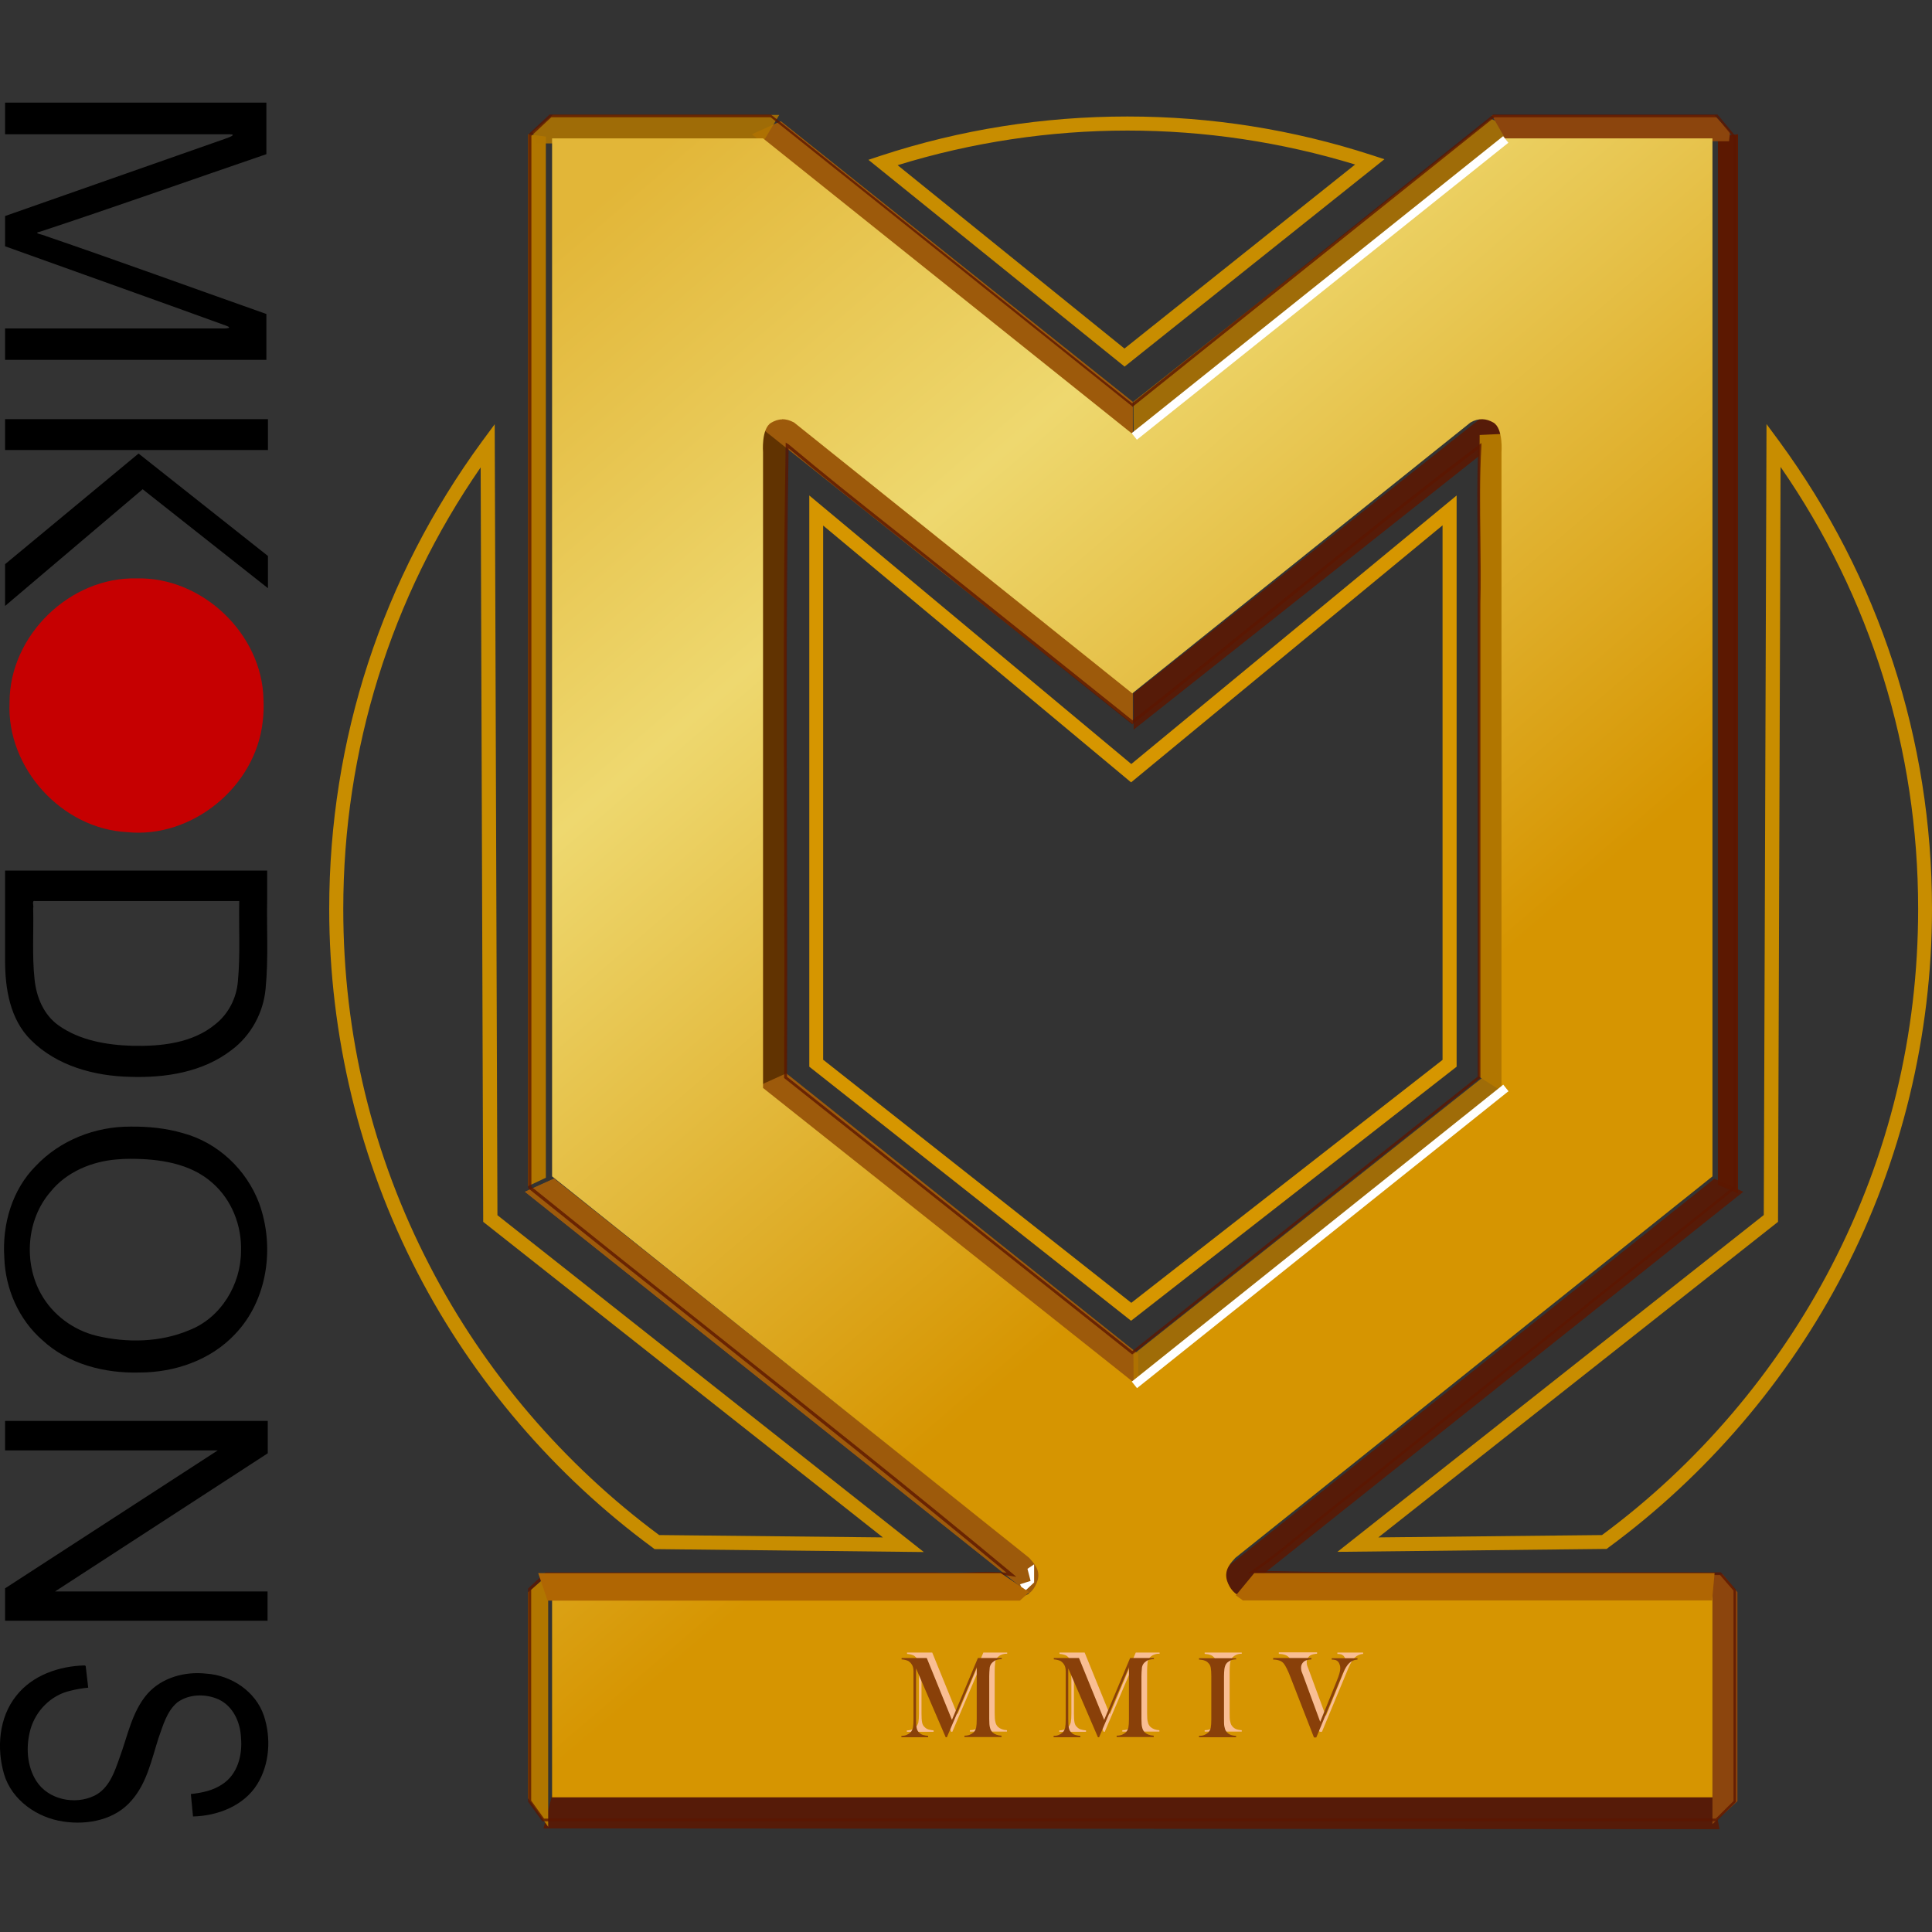 <?xml version="1.0" encoding="utf-8"?>
<svg xmlns="http://www.w3.org/2000/svg" height="99" viewBox="0 0 99 99" width="99">
  <rect x="0" y="0" width="99" height="99" fill="#333333" stroke="none"/>
  <defs>
    <style>.ay,.az,.ba,.bb,.bc,.bd,.be,.bf,.bg,.bh,.bi,.bj,.bk,.bl,.bm,.bn,.bo,.bp,.bq{stroke-width:0px;}.ay,.bg{fill:#b17600;}.az{fill:#8c450d;}.ba{fill:#b27600;opacity:.85;}.bb{fill:#f9be93;}.bc{fill:#5c1801;}.bd{fill:#c60001;}.be{fill:url(#w);}.be,.bn{fill-rule:evenodd;}.bf{fill:#9d5a0b;}.bg{opacity:.86;}.bh{fill:#000;}.bi{fill:#5b1500;}.bj{fill:#894009;}.br{opacity:.79;}.bk{fill:#5c1701;opacity:.85;}.bl{fill:#613301;}.bm{fill:#d69600;}.bn,.bq{fill:#fff;}.bo{fill:#c88d00;}.bp{fill:#b06603;}.bs{opacity:0;}</style>
    <linearGradient gradientTransform="translate(-926.04 13465.33) scale(1 -1)" gradientUnits="userSpaceOnUse" id="w" x1="953.07" x2="991.83" y1="13451.85" y2="13406.67">
      <stop offset="0" stop-color="#e2b638"/>
      <stop offset=".39" stop-color="#eed86f"/>
      <stop offset="1" stop-color="#d69501"/>
    </linearGradient>
  </defs>
  <g id="a">
    <g class="bs">
      <rect class="bq" height="99" width="99" x="0" y="-.05"/>
    </g>
  </g>
  <g id="b">
    <g id="d">
      <polygon class="bk" id="e" points="28.29 91.99 87.78 91.99 88.11 93.73 27.85 93.69 28.29 91.99"/>
      <path class="az" d="M87.75,80.66v12.81s1.28-1.17,1.28-1.17v-10.71l-.75-.91h-.53Z" id="f"/>
      <path class="bf" d="M28.38,60.4l-1.48.67,37.55,29.91,1-1.04-37.07-29.55Z" id="g"/>
      <path class="ay" d="M27.06,6.88l.91.12v53.35s-.91.43-.91.43V6.88Z" id="h"/>
      <path class="bc" d="M89.06,6.88l-1.03.12v53.71s1.03.43,1.03.43V6.88Z" id="i"/>
      <path class="bf" d="M40.01,6.21l-1.48.67,19.52,15.55v-1.84s-18.04-14.38-18.04-14.38Z" id="j"/>
      <polygon class="ba" id="k" points="76.38 6.08 77.88 6.76 58.09 22.43 58.08 20.58 76.38 6.08"/>
      <polygon class="bk" id="l" points="76.38 21.03 77.88 21.71 58.09 37.39 58.08 35.53 76.38 21.03"/>
      <path class="ay" d="M77.29,22.22l-1.47.07-.04,32.88,1.52.97-.02-33.93Z" id="m"/>
      <path class="bl" d="M38.98,21.67l1.28.08.03,33.42-1.32.98V21.67Z" id="n"/>
      <path class="ay" d="M28.09,80.7l-1.03.89v10.56l1.03,1.46v-12.91Z" id="o"/>
      <polygon class="bk" id="p" points="87.85 60.4 89.33 61.07 51.77 90.98 50.78 89.95 87.85 60.4"/>
      <path class="bf" d="M40.29,55l-1.48.67,19.52,15.55v-1.84s-18.04-14.38-18.04-14.38Z" id="q"/>
      <path class="bf" d="M28.38,60.4l-1.48.67,37.55,29.91,1-1.04-37.07-29.55Z" id="r"/>
      <polygon class="bg" id="s" points="28.32 5.89 27.29 6.76 27.49 7.35 39.06 7.34 39.93 5.89 28.32 5.89"/>
      <path class="az" d="M76.44,5.9l.77,1.34h11.39s.05-.48.05-.48l-.8-.86h-11.4Z" id="t"/>
      <polygon class="ba" id="u" points="76.38 54.89 77.88 55.57 58.09 71.25 58.08 69.4 76.38 54.89"/>
      <path class="bf" d="M40.01,20.88l-1.48.67,19.52,15.55v-1.84s-18.04-14.38-18.04-14.38Z" id="v"/>
      <path class="be" d="M28.29,7.09v53.19l24.45,19.55c.18.22.61.59.42,1.18-.12.36-.4.77-.8.77h-24.07v10.32h59.46v-10.32h-24.07c-.4,0-.68-.41-.8-.77-.19-.59.24-.97.42-1.18l24.45-19.55V7.09h-10.81l-18.92,15.14-18.92-15.14h-10.81ZM40.07,21.48c.2,0,.4.05.62.17l17.33,13.88,17.33-13.88c.43-.25.82-.2,1.17,0,.52.3.42,1.52.42,1.52v32.58l-18.92,15.03-18.92-15.03V23.18s-.1-1.22.42-1.52c.17-.1.36-.17.56-.17Z" id="x"/>
      <g class="br" id="y">
        <path class="bi" d="M87.98,93.33H27.79l-.73-1.01v-10.92l.89-.83h20.01c.55.04,1.12.02,1.67,0,.64-.03,1.3-.05,1.95.02-5.01-4.16-10.2-8.28-15.21-12.27-3.05-2.42-6.2-4.93-9.28-7.41l-.03-.02V6.9l1.1-1.03h11.35l.02.02c3.69,2.94,7.44,5.95,11.07,8.85,2.47,1.98,4.94,3.96,7.41,5.93,2.48-1.98,4.95-3.96,7.43-5.94,3.62-2.9,7.36-5.9,11.05-8.84l.02-.02h11.5l.95,1.14v53.87l-.03.02c-3.65,2.92-7.31,5.84-10.96,8.76-2.9,2.32-5.8,4.64-8.7,6.96-.72.54-1.43,1.12-2.11,1.69-.9.74-1.82,1.51-2.79,2.18,4.97.11,10.13.1,15.12.08,2.84,0,5.79-.02,8.66,0h.03s.02.02.02.02c.13.15.23.26.33.38.11.13.23.26.4.46l.02.02v10.89l-.99.98ZM27.87,93.19h60.05l.91-.9v-10.78c-.16-.19-.28-.32-.38-.44-.1-.11-.19-.22-.31-.36-2.86-.01-5.79,0-8.62,0-5.07.02-10.3.03-15.35-.09h-.22s.19-.13.19-.13c1.03-.7,2.01-1.51,2.96-2.3.68-.57,1.39-1.15,2.11-1.69,2.9-2.32,5.8-4.64,8.7-6.96,3.64-2.91,7.29-5.83,10.93-8.74V7.06l-.87-1.05h-11.39c-3.68,2.94-7.42,5.93-11.03,8.82-2.49,1.99-4.98,3.99-7.47,5.98l-.04.04-.04-.04c-2.49-1.99-4.97-3.98-7.46-5.97-3.62-2.9-7.36-5.89-11.05-8.83h-11.24l-1.02.95v53.85c3.07,2.48,6.21,4.98,9.25,7.39,5.08,4.04,10.33,8.21,15.4,12.43l.2.17-.26-.04c-.71-.11-1.45-.08-2.17-.05-.55.02-1.12.04-1.68,0h-19.95s-.8.75-.8.75v10.81l.66.92ZM58.02,69.41l-17.84-14.17v-.03c.02-4.16.01-8.39,0-12.48-.02-6.53-.04-13.28.08-19.92v-.13s.15.09.15.09c1.76,1.48,3.6,2.94,5.38,4.35,1.22.97,2.48,1.97,3.71,2.96l8.53,6.83c2.36-1.85,4.74-3.78,7.04-5.64,3.5-2.83,7.11-5.75,10.72-8.48l.12-.09v.15c-.09,1.56-.07,3.15-.05,4.69.01,1.12.03,2.27,0,3.4,0,4.88,0,9.76,0,14.63v9.66s-17.84,14.17-17.84,14.17ZM40.32,55.17l17.7,14.06,17.7-14.06v-9.59c0-4.88,0-9.76,0-14.63.02-1.13,0-2.28,0-3.4-.02-1.49-.04-3.03.03-4.54-3.57,2.7-7.14,5.59-10.6,8.39-2.32,1.87-4.71,3.81-7.09,5.68l-.04.04-8.62-6.91c-1.22-1-2.48-2-3.7-2.96-1.75-1.39-3.56-2.82-5.29-4.28-.11,6.59-.1,13.29-.08,19.77.01,4.08.02,8.3,0,12.44Z"/>
      </g>
      <g id="z">
        <rect class="bq" height=".43" transform="translate(5.59 45.47) rotate(-38.64)" width="24.37" x="55.46" y="14.54"/>
      </g>
      <g id="aa">
        <rect class="bq" height=".43" transform="translate(-24.75 56.11) rotate(-38.64)" width="24.37" x="55.46" y="63.14"/>
      </g>
      <g id="ab">
        <path class="bo" d="M47.34,79.53l-13.8-.15-.09-.07c-5.03-3.7-9.2-8.57-12.06-14.1-2.96-5.71-4.52-12.16-4.52-18.63,0-8.68,2.71-16.97,7.83-23.96l.65-.88.14,40.53,21.86,17.27ZM33.78,78.66l11.46.12-20.48-16.17v-.17s-.13-38.49-.13-38.49c-4.61,6.67-7.04,14.47-7.04,22.63,0,6.45,1.49,12.61,4.44,18.3,2.79,5.4,6.86,10.16,11.76,13.79Z"/>
      </g>
      <g id="ac">
        <path class="bo" d="M57.62,18.78l-13.12-10.59.63-.21c4.08-1.34,8.33-2.01,12.64-2.01s8.49.67,12.53,1.98l.64.21-13.32,10.63ZM45.99,8.46l11.63,9.4,11.82-9.43c-3.77-1.15-7.7-1.74-11.67-1.74s-7.98.6-11.79,1.78Z"/>
      </g>
      <g id="ad">
        <path class="bo" d="M68.52,79.53l21.86-17.27.14-40.53.65.88c5.12,6.99,7.83,15.28,7.83,23.96,0,6.48-1.56,12.92-4.52,18.63-2.86,5.53-7.03,10.4-12.06,14.1l-.09.07-13.8.15ZM91.24,23.94l-.13,38.67-20.48,16.17,11.46-.12c4.9-3.62,8.96-8.39,11.76-13.79,2.95-5.69,4.44-11.85,4.44-18.3,0-8.16-2.43-15.96-7.04-22.63Z"/>
      </g>
      <g id="ae">
        <path class="bm" d="M57.96,67.68l-16.49-13.02v-29.27l16.5,13.76,16.67-13.76v29.27l-16.67,13.01ZM42.19,54.31l15.78,12.45,15.95-12.45v-27.39l-15.96,13.17-15.78-13.16v27.39Z"/>
      </g>
      <path class="bn" d="M52.65,80.39l.16.62-.54.17.17.42.55-.51v-.93l-.34.23Z" id="af"/>
      <g id="ag">
        <path class="bb" d="M51.59,84.74c-.11,0-.2.02-.27.05-.07.02-.13.07-.19.12-.04.04-.08.09-.1.14-.02.05-.04.11-.04.19-.01.1-.02.22-.02.37v2.19c0,.2.01.36.04.45.02.1.07.18.13.24.11.1.26.16.46.17v.07h-1.9v-.07c.11,0,.21-.02.28-.05.07-.03.13-.07.19-.12.06-.06.1-.14.13-.24.02-.1.03-.25.03-.45v-2.65l-1.53,3.59h-.06l-1.52-3.53v2.6c0,.2.01.35.03.45s.06.18.13.24c.06.06.12.1.19.12s.16.04.27.05v.07h-1.37v-.07c.11,0,.2-.02.27-.05.07-.03.13-.07.19-.12.06-.06.1-.14.13-.24.02-.1.03-.25.03-.45v-2.19c0-.09,0-.18,0-.26,0-.15-.03-.25-.07-.32-.05-.09-.12-.16-.2-.21-.09-.04-.2-.07-.34-.08v-.07h1.29l1.29,3.17,1.33-3.17h1.22v.07Z" id="ah"/>
        <path class="bb" d="M63.63,84.67v.07c-.11,0-.2.02-.27.05s-.13.07-.19.12c-.08.08-.12.19-.14.33-.01.1-.02.23-.02.36v2.19c0,.16,0,.29.02.39s.04.17.08.23c.05.08.12.14.2.18s.19.06.32.07v.07h-1.9v-.07c.11,0,.21-.02.28-.05.07-.03.13-.07.19-.12.06-.06.11-.14.13-.24s.03-.25.03-.45v-2.19c0-.2-.01-.35-.03-.45s-.06-.18-.13-.24c-.05-.06-.12-.1-.19-.12-.07-.03-.16-.04-.28-.05v-.07h1.9Z" id="ai"/>
        <path class="bb" d="M65.53,84.67h1.96v.07c-.15.01-.26.04-.32.07-.06.03-.11.08-.15.14-.04.06-.06.13-.06.2,0,.05,0,.1.01.14,0,.04.04.13.09.26l.88,2.39.85-2.1c.12-.29.18-.51.18-.64,0-.08-.01-.15-.04-.21-.02-.07-.06-.12-.09-.15-.04-.03-.08-.06-.13-.07-.05-.01-.11-.02-.18-.02v-.07h1.32v.07c-.11,0-.2.04-.28.08-.08.04-.16.11-.23.2-.05.06-.1.15-.16.26-.05.11-.13.28-.22.51l-1.22,2.94h-.12l-1.18-3.03c-.15-.4-.28-.65-.37-.76-.06-.07-.13-.12-.22-.15-.09-.03-.19-.05-.32-.05v-.07Z" id="aj"/>
        <path class="bb" d="M59.4,84.74c-.11,0-.2.02-.27.05-.07.02-.13.07-.19.12-.04.04-.08.09-.1.14-.02.05-.04.11-.04.19-.01.1-.02.22-.02.37v2.19c0,.2.01.36.04.45.02.1.07.18.13.24.11.1.26.16.46.17v.07h-1.9v-.07c.11,0,.21-.02.28-.05s.13-.07.19-.12c.06-.06.1-.14.13-.24.02-.1.03-.25.03-.45v-2.65l-1.53,3.59h-.06l-1.52-3.53v2.6c0,.2.01.35.03.45s.06.18.13.24c.06.06.12.1.19.12s.16.04.27.05v.07h-1.37v-.07c.11,0,.2-.02.27-.05.07-.03.13-.07.19-.12.06-.06.1-.14.13-.24.02-.1.03-.25.03-.45v-2.19c0-.09,0-.18,0-.26,0-.15-.03-.25-.07-.32-.05-.09-.12-.16-.2-.21-.09-.04-.2-.07-.34-.08v-.07h1.29l1.29,3.17,1.33-3.17h1.22v.07Z" id="ak"/>
      </g>
      <g id="al">
        <path class="bj" d="M51.31,85.02c-.11,0-.2.02-.27.05-.07.02-.13.07-.19.12-.04.04-.08.09-.1.14-.02.05-.04.11-.04.19-.01.1-.02.22-.02.37v2.19c0,.2.01.36.04.45.02.1.07.18.13.24.11.1.26.16.46.17v.07h-1.9v-.07c.11,0,.21-.02.28-.05.07-.03.13-.07.19-.12.06-.06.1-.14.13-.24.02-.1.03-.25.03-.45v-2.65l-1.53,3.59h-.06l-1.52-3.53v2.6c0,.2.01.35.03.45s.06.18.13.24c.06.06.12.1.19.12s.16.04.27.05v.07h-1.37v-.07c.11,0,.2-.02.27-.05.07-.03.13-.07.19-.12.06-.06.1-.14.13-.24.02-.1.03-.25.03-.45v-2.19c0-.09,0-.18,0-.26,0-.15-.03-.25-.07-.32-.05-.09-.12-.16-.2-.21-.09-.04-.2-.07-.34-.08v-.07h1.29l1.29,3.17,1.33-3.17h1.22v.07Z" id="am"/>
        <path class="bj" d="M63.34,84.96v.07c-.11,0-.2.02-.27.05s-.13.07-.19.12c-.08.08-.12.19-.14.33-.01.1-.02.23-.02.36v2.19c0,.16,0,.29.02.39s.04.17.08.23c.05.08.12.14.2.18s.19.06.32.07v.07h-1.9v-.07c.11,0,.21-.02.28-.05.07-.03.13-.07.19-.12.06-.06.11-.14.13-.24s.03-.25.03-.45v-2.19c0-.2-.01-.35-.03-.45s-.06-.18-.13-.24c-.05-.06-.12-.1-.19-.12-.07-.03-.16-.04-.28-.05v-.07h1.9Z" id="an"/>
        <path class="bj" d="M65.24,84.96h1.96v.07c-.15.01-.26.04-.32.07-.06.03-.11.08-.15.14-.04.06-.06.13-.06.2,0,.05,0,.1.01.14,0,.04.04.13.09.26l.88,2.39.85-2.1c.12-.29.18-.51.18-.64,0-.08-.01-.15-.04-.21-.02-.07-.06-.12-.09-.15-.04-.03-.08-.06-.13-.07-.05-.01-.11-.02-.18-.02v-.07h1.32v.07c-.11,0-.2.04-.28.08-.08.04-.16.11-.23.2-.05.06-.1.15-.16.26-.05.11-.13.28-.22.51l-1.22,2.94h-.12l-1.18-3.03c-.15-.4-.28-.65-.37-.76-.06-.07-.13-.12-.22-.15-.09-.03-.19-.05-.32-.05v-.07Z" id="ao"/>
        <path class="bj" d="M59.11,85.02c-.11,0-.2.02-.27.05-.07.02-.13.07-.19.12-.04.04-.08.09-.1.14-.02.05-.04.11-.04.19-.01.1-.02.22-.02.37v2.19c0,.2.01.36.04.45.02.1.07.18.13.24.11.1.26.16.46.17v.07h-1.9v-.07c.11,0,.21-.02.28-.05s.13-.07.19-.12c.06-.06.1-.14.13-.24.02-.1.03-.25.03-.45v-2.65l-1.53,3.59h-.06l-1.52-3.53v2.6c0,.2.01.35.03.45s.06.18.13.24c.06.06.12.1.19.12s.16.04.27.05v.07h-1.37v-.07c.11,0,.2-.02.27-.05.07-.03.13-.07.19-.12.06-.06.1-.14.13-.24.02-.1.03-.25.03-.45v-2.19c0-.09,0-.18,0-.26,0-.15-.03-.25-.07-.32-.05-.09-.12-.16-.2-.21-.09-.04-.2-.07-.34-.08v-.07h1.29l1.29,3.17,1.33-3.17h1.22v.07Z" id="ap"/>
      </g>
      <path class="bh" d="M.26,6.88c3.83,0,7.67,0,11.5,0,.44,0-.1.19-.25.24-3.75,1.32-7.5,2.63-11.25,3.95,0,.52,0,1.03,0,1.55,3.78,1.36,7.56,2.7,11.33,4.07.42.15-.15.15-.32.14H.26c0,.54,0,1.08,0,1.61h13.39v-2.35c-3.77-1.33-7.52-2.7-11.29-3.99-.15-.08-.73-.15-.3-.23,3.88-1.28,7.73-2.65,11.59-3.97v-2.64H.26v1.61Z" id="aq"/>
      <path class="bh" d="M.26,49.22c0,1.44.25,3.01,1.32,4.07,1.33,1.33,3.25,1.85,5.09,1.89,1.81.06,3.73-.24,5.19-1.37,1-.74,1.64-1.92,1.75-3.15.15-1.53.05-3.06.08-4.6v-1.45H.26v4.61ZM1.78,46.17h10.48c-.03,1.37.06,2.75-.07,4.12-.07.85-.48,1.66-1.15,2.19-1.18.98-2.78,1.14-4.25,1.11-1.31-.04-2.69-.27-3.78-1.04-.77-.54-1.15-1.46-1.24-2.38-.13-1.21-.04-2.43-.07-3.64.04-.1-.08-.4.08-.36Z" id="ar"/>
      <path class="bh" d="M6.69,57.73c-1.81-.01-3.61.7-4.85,2.01-1.22,1.22-1.73,2.99-1.62,4.69.05,1.61.74,3.19,1.96,4.25,1.33,1.23,3.19,1.7,4.97,1.65,1.8,0,3.64-.63,4.89-1.96,1.68-1.75,2.05-4.48,1.24-6.71-.65-1.73-2.12-3.12-3.92-3.6-.86-.25-1.77-.34-2.67-.33ZM6.67,59.38c1.48,0,3.08.22,4.22,1.24.98.86,1.5,2.17,1.46,3.48,0,1.72-1.03,3.43-2.65,4.06-1.49.63-3.19.66-4.75.29-1.19-.29-2.25-1.07-2.85-2.15-.9-1.61-.74-3.81.48-5.22.82-1.03,2.13-1.57,3.42-1.67.22-.02.44-.03.67-.03Z" id="as"/>
      <path class="bh" d="M.26,74.32h10.9c-3.63,2.36-7.27,4.71-10.9,7.07,0,.55,0,1.11,0,1.66h13.45v-1.5H2.82c3.63-2.36,7.26-4.72,10.9-7.08v-1.66H.26c0,.5,0,1.01,0,1.51Z" id="at"/>
      <path class="bh" d="M.26,23.06h13.47c0-.53,0-1.05,0-1.58H.26c0,.53,0,1.05,0,1.58ZM.26,28.92c0,.71,0,1.42,0,2.13,2.35-1.99,4.7-3.99,7.05-5.98,2.14,1.69,4.28,3.38,6.42,5.07,0-.55,0-1.1,0-1.65-2.21-1.75-4.42-3.5-6.63-5.25-2.28,1.89-4.56,3.78-6.84,5.67Z" id="au"/>
      <path class="bh" d="M4.35,85.34c-1.32.03-2.69.5-3.52,1.56-.89,1.11-1.01,2.69-.62,4.02.4,1.33,1.7,2.23,3.04,2.42,1.25.19,2.66-.09,3.5-1.09.78-.89,1.02-2.09,1.37-3.18.23-.64.42-1.37.96-1.83.59-.44,1.45-.46,2.12-.16.75.35,1.12,1.18,1.15,1.98.08.88-.18,1.87-.96,2.37-.47.32-1.04.44-1.61.5.04.38.07.77.11,1.15,1.26-.03,2.6-.54,3.29-1.65.64-1.03.72-2.38.34-3.52-.42-1.24-1.67-2.07-2.96-2.15-1.09-.12-2.27.2-3.01,1.04-.79.91-1.01,2.16-1.42,3.26-.26.74-.54,1.59-1.3,1.96-1,.48-2.36.2-2.97-.76-.49-.77-.54-1.78-.3-2.64.27-.96,1.06-1.76,2.04-1.98.3-.08.61-.13.92-.16-.04-.37-.09-.75-.13-1.12h-.04s0,0,0,0Z" id="av"/>
      <path class="bd" d="M13.5,35.81c-.08-3.34-3.15-6.26-6.5-6.17-3.4-.09-6.51,2.91-6.51,6.34-.17,3.37,2.68,6.49,6.02,6.66,3.33.34,6.58-2.32,6.95-5.65.05-.39.06-.79.04-1.18Z" id="aw"/>
      <path class="bp" d="M27.58,80.61l.48,1.41h24.2s.48-.43.48-.43l-1.46-.98h-23.7ZM64.27,80.61l-.94,1.14.36.26h24.04s.13-1.4.13-1.4h-23.59Z" id="ax"/>
    </g>
  </g>
</svg>